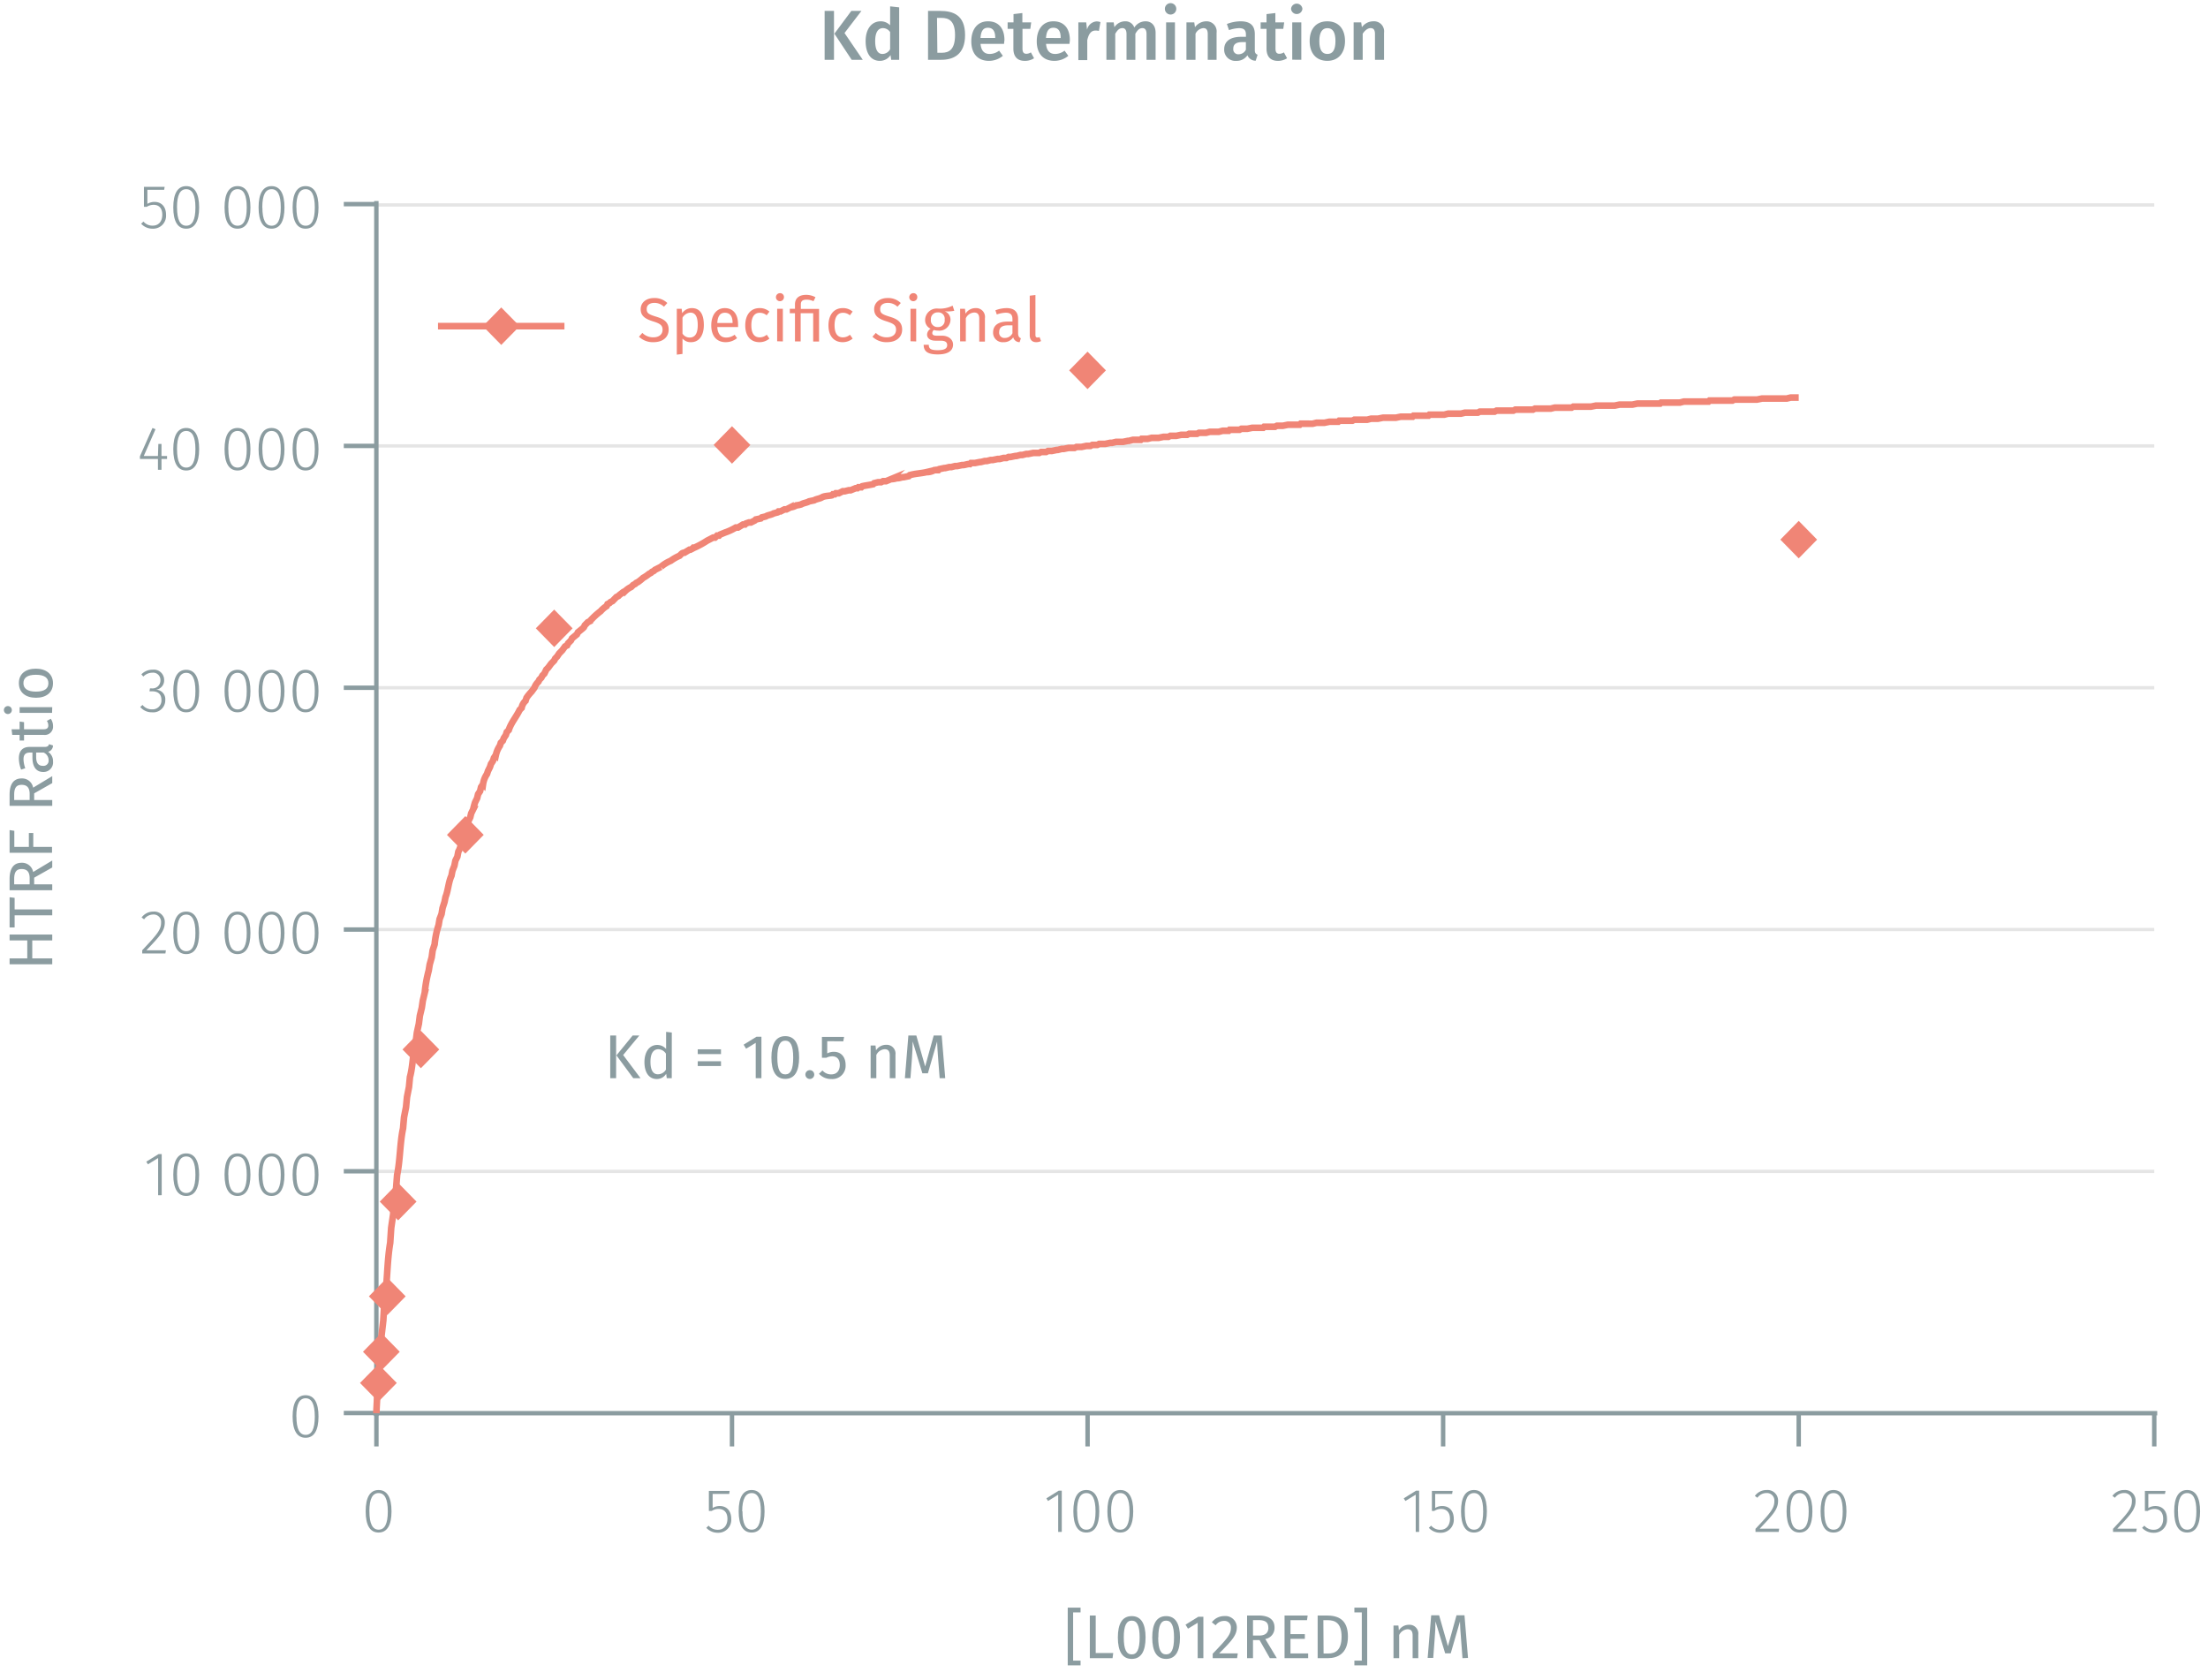 <svg id="Graph" xmlns="http://www.w3.org/2000/svg" xmlns:xlink="http://www.w3.org/1999/xlink" viewBox="0 0 499.61 380.06"><defs><symbol id="_5-red-diamond" data-name="5-red-diamond" viewBox="0 0 8 8"><polyline points="4 0 8 4 4 8 0 4" fill="#f08576" fill-rule="evenodd"/></symbol></defs><line x1="85.16" y1="265.03" x2="487.45" y2="265.03" fill="none" stroke="#e5e5e5" stroke-miterlimit="10" stroke-width="0.75"/><line x1="85.16" y1="210.31" x2="487.45" y2="210.31" fill="none" stroke="#e5e5e5" stroke-miterlimit="10" stroke-width="0.75"/><line x1="85.16" y1="155.6" x2="487.45" y2="155.6" fill="none" stroke="#e5e5e5" stroke-miterlimit="10" stroke-width="0.75"/><line x1="85.16" y1="100.89" x2="487.45" y2="100.89" fill="none" stroke="#e5e5e5" stroke-miterlimit="10" stroke-width="0.75"/><line x1="85.16" y1="46.37" x2="487.45" y2="46.37" fill="none" stroke="#e5e5e5" stroke-miterlimit="10" stroke-width="0.75"/><path d="M88.59,341.94c0,3.15-1,4.8-2.93,4.8s-2.92-1.66-2.92-4.82,1-4.8,2.92-4.8S88.59,338.77,88.59,341.94Zm-5,0c0,2.87.74,4.15,2.08,4.15s2.08-1.26,2.08-4.13-.73-4.15-2.08-4.15S83.58,339.05,83.58,341.92Z" fill="#8b9ca0"/><path d="M161.25,338v3.18a3.07,3.07,0,0,1,1.6-.44c1.59,0,2.61,1.09,2.61,2.9a2.92,2.92,0,0,1-3,3.15,3.48,3.48,0,0,1-2.64-1.12l.52-.49a2.68,2.68,0,0,0,2.12.93c1.31,0,2.14-1,2.14-2.48s-.81-2.23-2-2.23a2.78,2.78,0,0,0-1.55.45h-.65v-4.53h4.7L165,338Z" fill="#8b9ca0"/><path d="M173,341.94c0,3.15-1,4.8-2.93,4.8s-2.93-1.66-2.93-4.82,1-4.8,2.93-4.8S173,338.77,173,341.94Zm-5,0c0,2.87.74,4.15,2.09,4.15s2.07-1.26,2.07-4.13-.73-4.15-2.07-4.15S167.94,339.05,167.94,341.92Z" fill="#8b9ca0"/><path d="M239.44,346.59v-8.42l-2.3,1.43-.37-.6,2.78-1.73h.7v9.32Z" fill="#8b9ca0"/><path d="M248.73,341.94c0,3.15-1,4.8-2.93,4.8s-2.93-1.66-2.93-4.82,1-4.8,2.93-4.8S248.73,338.77,248.73,341.94Zm-5,0c0,2.87.74,4.15,2.09,4.15s2.07-1.26,2.07-4.13-.73-4.15-2.07-4.15S243.71,339.05,243.71,341.92Z" fill="#8b9ca0"/><path d="M256.42,341.94c0,3.15-1,4.8-2.92,4.8s-2.93-1.66-2.93-4.82,1-4.8,2.93-4.8S256.42,338.77,256.42,341.94Zm-5,0c0,2.87.74,4.15,2.09,4.15s2.07-1.26,2.07-4.13-.73-4.15-2.07-4.15S251.41,339.05,251.41,341.92Z" fill="#8b9ca0"/><path d="M320.34,346.59v-8.42L318,339.6l-.37-.6,2.78-1.73h.7v9.32Z" fill="#8b9ca0"/><path d="M324.74,338v3.18a3,3,0,0,1,1.59-.44c1.6,0,2.62,1.09,2.62,2.9a2.92,2.92,0,0,1-3,3.15,3.46,3.46,0,0,1-2.64-1.12l.52-.49a2.65,2.65,0,0,0,2.12.93c1.31,0,2.14-1,2.14-2.48s-.81-2.23-2-2.23a2.78,2.78,0,0,0-1.55.45H324v-4.53h4.69l-.12.68Z" fill="#8b9ca0"/><path d="M336.44,341.94c0,3.15-1,4.8-2.92,4.8s-2.93-1.66-2.93-4.82,1-4.8,2.93-4.8S336.44,338.77,336.44,341.94Zm-5,0c0,2.87.74,4.15,2.09,4.15s2.07-1.26,2.07-4.13-.73-4.15-2.07-4.15S331.43,339.05,331.43,341.92Z" fill="#8b9ca0"/><path d="M402.33,339.57c0,1.85-1,3-4.16,6.3h4.41l-.11.72h-5.25v-.69c3.46-3.68,4.27-4.65,4.27-6.29a1.68,1.68,0,0,0-1.77-1.81,2.51,2.51,0,0,0-2.07,1.07l-.57-.42a3.26,3.26,0,0,1,2.69-1.33A2.38,2.38,0,0,1,402.33,339.57Z" fill="#8b9ca0"/><path d="M410.1,341.94c0,3.15-1,4.8-2.93,4.8s-2.92-1.66-2.92-4.82,1-4.8,2.92-4.8S410.1,338.77,410.1,341.94Zm-5,0c0,2.87.74,4.15,2.08,4.15s2.08-1.26,2.08-4.13-.73-4.15-2.08-4.15S405.09,339.05,405.09,341.92Z" fill="#8b9ca0"/><path d="M417.8,341.94c0,3.15-1,4.8-2.93,4.8s-2.92-1.66-2.92-4.82,1-4.8,2.92-4.8S417.8,338.77,417.8,341.94Zm-5,0c0,2.87.74,4.15,2.08,4.15s2.08-1.26,2.08-4.13-.73-4.15-2.08-4.15S412.79,339.05,412.79,341.92Z" fill="#8b9ca0"/><path d="M483.23,339.57c0,1.85-1,3-4.16,6.3h4.41l-.11.72h-5.25v-.69c3.46-3.68,4.27-4.65,4.27-6.29a1.68,1.68,0,0,0-1.77-1.81,2.51,2.51,0,0,0-2.07,1.07l-.57-.42a3.25,3.25,0,0,1,2.69-1.33A2.38,2.38,0,0,1,483.23,339.57Z" fill="#8b9ca0"/><path d="M486.11,338v3.18a3.07,3.07,0,0,1,1.6-.44c1.59,0,2.62,1.09,2.62,2.9a2.92,2.92,0,0,1-3,3.15,3.44,3.44,0,0,1-2.63-1.12l.51-.49a2.68,2.68,0,0,0,2.12.93c1.32,0,2.14-1,2.14-2.48s-.81-2.23-1.94-2.23a2.82,2.82,0,0,0-1.56.45h-.64v-4.53H490l-.13.68Z" fill="#8b9ca0"/><path d="M497.82,341.94c0,3.15-1,4.8-2.93,4.8s-2.93-1.66-2.93-4.82,1-4.8,2.93-4.8S497.82,338.77,497.82,341.94Zm-5,0c0,2.87.74,4.15,2.09,4.15s2.07-1.26,2.07-4.13-.73-4.15-2.07-4.15S492.8,339.05,492.8,341.92Z" fill="#8b9ca0"/><path d="M487.45,319.74v7.52M407,319.74v7.52m-80.46-7.52v7.52m-80.45-7.52v7.52m-80.46-7.52v7.52m-80.46-7.52v7.52m-.67-7.52H488.12" fill="none" stroke="#8b9ca0" stroke-miterlimit="10"/><path d="M72.07,320.49c0,3.15-1,4.81-2.93,4.81s-2.93-1.67-2.93-4.82,1-4.81,2.93-4.81S72.07,317.33,72.07,320.49Zm-5,0c0,2.87.74,4.15,2.09,4.15s2.07-1.27,2.07-4.14-.73-4.14-2.07-4.14S67.05,317.61,67.05,320.48Z" fill="#8b9ca0"/><path d="M35.78,270.43V262l-2.3,1.43-.38-.6,2.79-1.72h.7v9.31Z" fill="#8b9ca0"/><path d="M45.06,265.78c0,3.15-1,4.81-2.93,4.81s-2.92-1.67-2.92-4.82,1-4.81,2.92-4.81S45.06,262.62,45.06,265.78Zm-5,0c0,2.87.74,4.14,2.08,4.14s2.08-1.26,2.08-4.13-.73-4.14-2.08-4.14S40.05,262.9,40.05,265.77Z" fill="#8b9ca0"/><path d="M56.67,265.78c0,3.15-1,4.81-2.93,4.81s-2.93-1.67-2.93-4.82,1-4.81,2.93-4.81S56.67,262.62,56.67,265.78Zm-5,0c0,2.87.75,4.14,2.09,4.14s2.07-1.26,2.07-4.13-.73-4.14-2.07-4.14S51.65,262.9,51.65,265.77Z" fill="#8b9ca0"/><path d="M64.37,265.78c0,3.15-1,4.81-2.93,4.81s-2.93-1.67-2.93-4.82,1-4.81,2.93-4.81S64.37,262.62,64.37,265.78Zm-5,0c0,2.87.75,4.14,2.09,4.14s2.07-1.26,2.07-4.13-.72-4.14-2.07-4.14S59.35,262.9,59.35,265.77Z" fill="#8b9ca0"/><path d="M72.07,265.78c0,3.15-1,4.81-2.93,4.81s-2.93-1.67-2.93-4.82,1-4.81,2.93-4.81S72.07,262.62,72.07,265.78Zm-5,0c0,2.87.74,4.14,2.09,4.14s2.07-1.26,2.07-4.13-.73-4.14-2.07-4.14S67.05,262.9,67.05,265.77Z" fill="#8b9ca0"/><path d="M37.29,208.7c0,1.85-1,3-4.16,6.3h4.41l-.11.72H32.18V215c3.46-3.68,4.27-4.65,4.27-6.29a1.67,1.67,0,0,0-1.76-1.8A2.53,2.53,0,0,0,32.61,208l-.57-.42a3.26,3.26,0,0,1,2.69-1.33A2.37,2.37,0,0,1,37.29,208.7Z" fill="#8b9ca0"/><path d="M45.06,211.07c0,3.15-1,4.8-2.93,4.8s-2.92-1.66-2.92-4.81,1-4.81,2.92-4.81S45.06,207.9,45.06,211.07Zm-5,0c0,2.87.74,4.14,2.08,4.14s2.08-1.26,2.08-4.13-.73-4.15-2.08-4.15S40.05,208.18,40.05,211.06Z" fill="#8b9ca0"/><path d="M56.67,211.07c0,3.15-1,4.8-2.93,4.8s-2.93-1.66-2.93-4.81,1-4.81,2.93-4.81S56.67,207.9,56.67,211.07Zm-5,0c0,2.87.75,4.14,2.09,4.14s2.07-1.26,2.07-4.13-.73-4.15-2.07-4.15S51.65,208.18,51.65,211.06Z" fill="#8b9ca0"/><path d="M64.37,211.07c0,3.15-1,4.8-2.93,4.8s-2.93-1.66-2.93-4.81,1-4.81,2.93-4.81S64.37,207.9,64.37,211.07Zm-5,0c0,2.87.75,4.14,2.09,4.14s2.07-1.26,2.07-4.13-.72-4.15-2.07-4.15S59.35,208.18,59.35,211.06Z" fill="#8b9ca0"/><path d="M72.07,211.07c0,3.15-1,4.8-2.93,4.8s-2.93-1.66-2.93-4.81,1-4.81,2.93-4.81S72.07,207.9,72.07,211.07Zm-5,0c0,2.87.74,4.14,2.09,4.14s2.07-1.26,2.07-4.13-.73-4.15-2.07-4.15S67.05,208.18,67.05,211.06Z" fill="#8b9ca0"/><path d="M37.14,153.86a2.11,2.11,0,0,1-1.85,2.19,2.14,2.14,0,0,1,2.11,2.32,2.73,2.73,0,0,1-3,2.79,3.41,3.41,0,0,1-2.67-1.2l.52-.47a2.64,2.64,0,0,0,2.13,1,2,2,0,0,0,2.15-2.08c0-1.42-.84-2-2.1-2h-.61l.11-.66h.45a1.79,1.79,0,0,0,1.92-1.86,1.64,1.64,0,0,0-1.8-1.69,2.89,2.89,0,0,0-2.07.87l-.44-.5a3.49,3.49,0,0,1,2.55-1.05A2.32,2.32,0,0,1,37.14,153.86Z" fill="#8b9ca0"/><path d="M45.06,156.36c0,3.15-1,4.8-2.93,4.8s-2.92-1.67-2.92-4.82,1-4.8,2.92-4.8S45.06,153.19,45.06,156.36Zm-5,0c0,2.87.74,4.15,2.08,4.15s2.08-1.26,2.08-4.13-.73-4.15-2.08-4.15S40.05,153.47,40.05,156.34Z" fill="#8b9ca0"/><path d="M56.67,156.36c0,3.15-1,4.8-2.93,4.8s-2.93-1.67-2.93-4.82,1-4.8,2.93-4.8S56.67,153.19,56.67,156.36Zm-5,0c0,2.87.75,4.15,2.09,4.15s2.07-1.26,2.07-4.13-.73-4.15-2.07-4.15S51.65,153.47,51.65,156.34Z" fill="#8b9ca0"/><path d="M64.37,156.36c0,3.15-1,4.8-2.93,4.8s-2.93-1.67-2.93-4.82,1-4.8,2.93-4.8S64.37,153.19,64.37,156.36Zm-5,0c0,2.87.75,4.15,2.09,4.15s2.07-1.26,2.07-4.13-.72-4.15-2.07-4.15S59.35,153.47,59.35,156.34Z" fill="#8b9ca0"/><path d="M72.07,156.36c0,3.15-1,4.8-2.93,4.8s-2.93-1.67-2.93-4.82,1-4.8,2.93-4.8S72.07,153.19,72.07,156.36Zm-5,0c0,2.87.75,4.15,2.09,4.15s2.07-1.26,2.07-4.13-.72-4.15-2.07-4.15S67.05,153.47,67.05,156.34Z" fill="#8b9ca0"/><path d="M36.54,103.84v2.45h-.8v-2.45H31.66v-.6l2.84-6.41.69.28-2.66,6.06h3.21l.09-2.73h.71v2.73H37.8v.67Z" fill="#8b9ca0"/><path d="M45.06,101.64c0,3.15-1,4.81-2.93,4.81s-2.92-1.67-2.92-4.82,1-4.8,2.92-4.8S45.06,98.48,45.06,101.64Zm-5,0c0,2.87.74,4.15,2.08,4.15s2.08-1.27,2.08-4.14-.73-4.14-2.08-4.14S40.05,98.76,40.05,101.63Z" fill="#8b9ca0"/><path d="M56.67,101.64c0,3.15-1,4.81-2.93,4.81s-2.93-1.67-2.93-4.82,1-4.8,2.93-4.8S56.67,98.48,56.67,101.64Zm-5,0c0,2.87.75,4.15,2.09,4.15s2.07-1.27,2.07-4.14-.73-4.14-2.07-4.14S51.65,98.76,51.65,101.63Z" fill="#8b9ca0"/><path d="M64.37,101.64c0,3.15-1,4.81-2.93,4.81s-2.93-1.67-2.93-4.82,1-4.8,2.93-4.8S64.37,98.48,64.37,101.64Zm-5,0c0,2.87.75,4.15,2.09,4.15s2.07-1.27,2.07-4.14-.72-4.14-2.07-4.14S59.35,98.76,59.35,101.63Z" fill="#8b9ca0"/><path d="M72.07,101.64c0,3.15-1,4.81-2.93,4.81s-2.93-1.67-2.93-4.82,1-4.8,2.93-4.8S72.07,98.48,72.07,101.64Zm-5,0c0,2.87.74,4.15,2.09,4.15s2.07-1.27,2.07-4.14-.73-4.14-2.07-4.14S67.05,98.76,67.05,101.63Z" fill="#8b9ca0"/><path d="M33.35,42.94v3.18a3.2,3.2,0,0,1,1.6-.44c1.6,0,2.62,1.1,2.62,2.9a2.92,2.92,0,0,1-3,3.16,3.45,3.45,0,0,1-2.63-1.12l.52-.49a2.67,2.67,0,0,0,2.11.92c1.32,0,2.15-.95,2.15-2.48s-.82-2.23-1.95-2.23a2.9,2.9,0,0,0-1.56.45h-.64V42.27h4.69l-.12.67Z" fill="#8b9ca0"/><path d="M45.06,46.93c0,3.15-1,4.81-2.93,4.81s-2.92-1.67-2.92-4.82,1-4.81,2.92-4.81S45.06,43.77,45.06,46.93Zm-5,0c0,2.87.74,4.14,2.08,4.14s2.08-1.26,2.08-4.13-.73-4.14-2.08-4.14S40.05,44.05,40.05,46.92Z" fill="#8b9ca0"/><path d="M56.67,46.93c0,3.15-1,4.81-2.93,4.81s-2.93-1.67-2.93-4.82,1-4.81,2.93-4.81S56.67,43.77,56.67,46.93Zm-5,0c0,2.87.75,4.14,2.09,4.14s2.07-1.26,2.07-4.13-.73-4.14-2.07-4.14S51.65,44.05,51.65,46.92Z" fill="#8b9ca0"/><path d="M64.37,46.93c0,3.15-1,4.81-2.93,4.81s-2.93-1.67-2.93-4.82,1-4.81,2.93-4.81S64.37,43.77,64.37,46.93Zm-5,0c0,2.87.75,4.14,2.09,4.14s2.07-1.26,2.07-4.13-.72-4.14-2.07-4.14S59.35,44.05,59.35,46.92Z" fill="#8b9ca0"/><path d="M72.07,46.93c0,3.15-1,4.81-2.93,4.81s-2.93-1.67-2.93-4.82,1-4.81,2.93-4.81S72.07,43.77,72.07,46.93Zm-5,0c0,2.87.74,4.14,2.09,4.14s2.07-1.26,2.07-4.13-.73-4.14-2.07-4.14S67.05,44.05,67.05,46.92Z" fill="#8b9ca0"/><path d="M85.16,46.18H77.79m7.37,54.71H77.79m7.37,54.71H77.79m7.37,54.71H77.79M85.16,265H77.79m7.37,54.71H77.79m7.37.68V45.49" fill="none" stroke="#8b9ca0" stroke-miterlimit="10"/><path d="M85.16,319.74c.08-2.17.36-6.5.45-8.66l.45-4.34.22-4.1.45-3.87.22-3.65c.69-4.41.59-9.54,1.34-13.91l.23-3.42.44-3,.23-3,.44-3,.23-3c.69-3.28.63-7.23,1.34-10.49l.22-2.51.45-2.28.22-2.28.45-2.28.22-2.27c.71-2.56.64-5.67,1.34-8.21l.23-1.83.44-2,.23-1.82.44-1.82.23-1.6.44-1.82a30.16,30.16,0,0,1,.9-5l.22-1.37.45-1.59.22-1.6.45-1.37a19.15,19.15,0,0,1,.89-4.33l.23-1.37.44-1.14.23-1.36.44-1.37.23-1.14c.6-1.48.66-3.35,1.34-4.79l.22-1.14.45-1.14.22-1.14.45-.91.22-1.14c.75-1.28.66-2.78,1.34-4.1l.23-.92.45-.91.22-.91.45-.91.22-.91.45-.91a16.35,16.35,0,0,1,.44-1.6l.45-.91.22-.91.45-.69.22-.91.45-.68a5.48,5.48,0,0,1,.89-2.28l.23-.69.45-.91.22-.68.45-.69.22-.68.45-.68a6,6,0,0,1,.89-2.06l.22-.68.45-.46L114,167l.45-.68.22-.69.45-.45c.51-1.64,1.73-3,2.46-4.56l.45-.46a2.87,2.87,0,0,1,.89-1.6l.22-.68a10.11,10.11,0,0,1,1.12-1.37l.67-.91a3.45,3.45,0,0,1,.9-1.37l.22-.45.45-.46.22-.45.45-.46.44-.91.45-.46.67-.91.23-.23.44-.45.23-.46.44-.46.45-.68c.19-.19.49-.51.67-.68l.67-.92.45-.22.22-.46.67-.68.23-.46,1.11-.91.23-.46,1.11-.91.23-.23.22-.45.67-.69.45-.22a17.06,17.06,0,0,1,2.46-2.28,5.83,5.83,0,0,1,1.34-1.14l.22-.46.45-.23.22-.23.45-.22.89-.92.45-.22.22-.23.9-.69.44-.22a4.85,4.85,0,0,1,1.34-.92l.45-.45.45-.23.22-.23.45-.23a11.37,11.37,0,0,0,1.12-.91,8.31,8.31,0,0,0,1.34-.91l.44-.23.23-.23.44-.22.23-.23,1.34-.68a8.37,8.37,0,0,1,2.23-1.37,9.74,9.74,0,0,1,2-1.14c.35-.33.57-.7,1.11-.69l1.12-.68h.22l.45-.23.22-.23h.23a20.79,20.79,0,0,0,2.9-1.59l.45-.23.89-.46h.45c.12-.1.33-.34.45-.45h.45l.22-.23,1.12-.46a13,13,0,0,0,2.45-1.14H167l1.12-.68h.45l.22-.23.67-.23h.45l.89-.45.22-.23,1.12-.23.23-.23.89-.22c.55-.35,1.24-.34,1.79-.69l.89-.23.22-.22h.45l.9-.46h.44l.9-.46a3.33,3.33,0,0,0,1.34-.45,5.19,5.19,0,0,0,1.12-.23c.55-.34,1.23-.34,1.78-.68l1.12-.23c.55-.34,1.24-.34,1.79-.68s1.61-.31,2.23-.46l.23-.23h.44l.23-.23h.67l.89-.45h.45l.89-.23h.45l1.12-.46H194l.23-.22h.67l.22-.23c.68-.16,1.78-.3,2.46-.46l.22-.23.9-.22h.67l.44-.23h.68l1.11-.46a4,4,0,0,0,1.34-.23c.55.08,1.05-.24,1.57-.22l1.12-.23.22-.23c1.35-.38,2.47-.37,3.8-.68a3.51,3.51,0,0,0,1.79-.46h.89l.22-.23,1.12-.23h.22l.9-.22h.45l.89-.23h.45l1.11-.23c.62.06,1.19-.29,1.79-.23l.23-.23h.89l1.12-.22h.22l.89-.23h.45l.9-.23h.44l1.12-.23h.45l.89-.23h.67l.45-.22h.45l1.11-.23H230l.89-.23h.45l.89-.23h.45l1.12-.23h1.34l.44-.22h1.12l.45-.23H238l1.12-.23h.22l.9-.23h.44l1.12-.23h1.34l.45-.22h1.12l1.11-.23h.9l.45-.23h1.11l.45-.23h1.34l1.12-.23h.44l.9-.22h1.56l1.12-.23h.22l.9-.23h1.79l.22-.23h1.34l.89-.22h1.57l1.12-.23h1.11l.45-.23h1.34l1.12-.23h1.34l.45-.23h1.79l.44-.22h1.57l.89-.23h2l.9-.23H278l.22-.23h2.24l.44-.23h1.34l1.12-.22h2.46l.22-.23h2.46l.45-.23h1.34l1.12-.23h2.68l.22-.23H297l.9-.22h1.79l1.11-.23h2l.23-.23H306l.45-.23h2.91l.89-.23h1.56l1.12-.22h2.91l1.11-.23h2.69l.22-.23h3.35l.23-.23h3.35l.89-.23h2.91l.89-.22h2.91l.44-.23h3.36l.44-.23h3.8l.45-.23h4l.45-.23h3.57l.9-.22h3.8L356,92h4l1.12-.23h4.24l1.12-.23h2.9l1.12-.23h5.14l.23-.22h4.24l.9-.23h5.58l.23-.23H392l.44-.23h5.14l1.12-.23h5.59l.89-.22H407" fill="none" stroke="#f08576" stroke-miterlimit="10" stroke-width="1.5"/><path d="M186.59,13.53V2.47h2.12V13.53Zm8.63,0h-2.51L188.8,7.62l3.83-5.15h2.29l-3.83,5Z" fill="#8b9ca0"/><path d="M203.46,13.53h-1.81l-.14-1.07a2.86,2.86,0,0,1-2.42,1.31c-2.11,0-3.22-1.78-3.22-4.47s1.3-4.48,3.44-4.48a2.92,2.92,0,0,1,2.1.91V1.44l2.05.23Zm-2.05-2.4V7.25a2,2,0,0,0-1.6-.89c-1.07,0-1.78.89-1.78,2.93s.63,2.92,1.64,2.92A2,2,0,0,0,201.41,11.13Z" fill="#8b9ca0"/><path d="M218.37,7.94c0,4.48-2.74,5.59-5.38,5.59h-3V2.47h2.73C215.62,2.47,218.37,3.36,218.37,7.94Zm-6.27,4h1c1.65,0,3-.73,3-4s-1.44-3.89-3.08-3.89h-1Z" fill="#8b9ca0"/><path d="M227.19,9.93h-5.32c.15,1.72,1,2.28,2.08,2.28a3.54,3.54,0,0,0,2.12-.75l.85,1.17a4.91,4.91,0,0,1-3.14,1.14c-2.63,0-4-1.75-4-4.42s1.36-4.53,3.77-4.53,3.73,1.6,3.73,4.27C227.24,9.37,227.2,9.7,227.19,9.93Zm-2-1.43c0-1.39-.49-2.22-1.65-2.22-1,0-1.57.64-1.68,2.32h3.33Z" fill="#8b9ca0"/><path d="M231.84,13.77c-1.66,0-2.54-1-2.54-2.77V6.53H228V5.06h1.33V3.19l2-.24V5.06h2l-.2,1.47h-1.77V11c0,.83.28,1.17.9,1.17a2,2,0,0,0,1-.32l.72,1.33A3.73,3.73,0,0,1,231.84,13.77Z" fill="#8b9ca0"/><path d="M242,9.93h-5.31c.14,1.72,1,2.28,2.08,2.28a3.54,3.54,0,0,0,2.11-.75l.85,1.17a4.91,4.91,0,0,1-3.14,1.14c-2.63,0-4-1.75-4-4.42s1.36-4.53,3.76-4.53,3.73,1.6,3.73,4.27C242.07,9.37,242,9.7,242,9.93ZM240,8.5c0-1.39-.49-2.22-1.64-2.22-1,0-1.57.64-1.68,2.32H240Z" fill="#8b9ca0"/><path d="M249,5l-.35,2a3.1,3.1,0,0,0-.76-.09c-1,0-1.55.75-1.87,2.17v4.52H244V5.06h1.78l.19,1.66a2.38,2.38,0,0,1,2.21-1.88A3,3,0,0,1,249,5Z" fill="#8b9ca0"/><path d="M261.48,7.4v6.13h-2.05V7.72c0-1.06-.42-1.36-.93-1.36-.71,0-1.14.49-1.6,1.28v5.89h-2V7.72c0-1.06-.43-1.36-.93-1.36-.72,0-1.15.49-1.62,1.28v5.89h-2V5.06H252l.16,1.1a2.89,2.89,0,0,1,2.45-1.34,2.07,2.07,0,0,1,2.05,1.42,3,3,0,0,1,2.55-1.42C260.58,4.82,261.48,5.8,261.48,7.4Z" fill="#8b9ca0"/><path d="M266.16,2a1.29,1.29,0,0,1-2.58,0,1.29,1.29,0,0,1,2.58,0Zm-2.3,11.51V5.06h2v8.47Z" fill="#8b9ca0"/><path d="M275.28,7.4v6.13h-2V7.72c0-1.06-.4-1.36-1-1.36a2.17,2.17,0,0,0-1.77,1.28v5.89h-2.05V5.06h1.77l.16,1.1a3.19,3.19,0,0,1,2.58-1.34A2.28,2.28,0,0,1,275.28,7.4Z" fill="#8b9ca0"/><path d="M284.56,12.38l-.43,1.36a2,2,0,0,1-1.87-1.24,2.88,2.88,0,0,1-2.53,1.27A2.51,2.51,0,0,1,277,11.16c0-1.84,1.39-2.83,3.86-2.83h1.06V7.84c0-1.1-.5-1.47-1.59-1.47a7.49,7.49,0,0,0-2.24.45l-.48-1.39a8.73,8.73,0,0,1,3.07-.61c2.26,0,3.25,1,3.25,2.91v3.56C283.92,12,284.15,12.21,284.56,12.38Zm-2.65-1.14V9.53h-.85c-1.33,0-2,.48-2,1.47a1.12,1.12,0,0,0,1.2,1.28A1.83,1.83,0,0,0,281.91,11.24Z" fill="#8b9ca0"/><path d="M289.12,13.77c-1.66,0-2.54-1-2.54-2.77V6.53h-1.33V5.06h1.33V3.19l2-.24V5.06h2l-.21,1.47h-1.76V11c0,.83.28,1.17.9,1.17a2,2,0,0,0,1-.32l.72,1.33A3.73,3.73,0,0,1,289.12,13.77Z" fill="#8b9ca0"/><path d="M294.7,2a1.29,1.29,0,0,1-2.57,0,1.29,1.29,0,0,1,2.57,0Zm-2.3,11.51V5.06h2.05v8.47Z" fill="#8b9ca0"/><path d="M304.34,9.29c0,2.67-1.49,4.48-4,4.48s-4-1.7-4-4.48,1.49-4.47,4-4.47S304.34,6.52,304.34,9.29Zm-5.81,0c0,2,.62,2.92,1.82,2.92s1.83-.91,1.83-2.92-.63-2.92-1.81-2.92S298.53,7.29,298.53,9.29Z" fill="#8b9ca0"/><path d="M313.17,7.4v6.13h-2.05V7.72c0-1.06-.4-1.36-1-1.36s-1.28.49-1.78,1.28v5.89h-2.05V5.06H308l.16,1.1a3.19,3.19,0,0,1,2.58-1.34A2.28,2.28,0,0,1,313.17,7.4Z" fill="#8b9ca0"/><path d="M242.82,364.81v10.91h1.68v1.07h-2.9V363.73h2.9v1.08Z" fill="#8b9ca0"/><path d="M251.89,374l-.15,1.16H246.6v-9.65h1.33V374Z" fill="#8b9ca0"/><path d="M259.21,370.48c0,3.11-1,4.85-3.13,4.85s-3.14-1.74-3.14-4.85,1-4.83,3.14-4.83S259.21,367.39,259.21,370.48Zm-4.93,0c0,2.76.62,3.83,1.8,3.83s1.79-1.07,1.79-3.83-.63-3.81-1.79-3.81S254.28,367.74,254.28,370.48Z" fill="#8b9ca0"/><path d="M267,370.48c0,3.11-1,4.85-3.14,4.85s-3.14-1.74-3.14-4.85,1-4.83,3.14-4.83S267,367.39,267,370.48Zm-4.93,0c0,2.76.61,3.83,1.79,3.83s1.79-1.07,1.79-3.83-.63-3.81-1.79-3.81S262.1,367.74,262.1,370.48Z" fill="#8b9ca0"/><path d="M271,375.16v-8l-2.19,1.33-.56-.91,2.9-1.79h1.14v9.37Z" fill="#8b9ca0"/><path d="M279.86,368.21c0,1.75-1.12,3-4,5.87h4.22l-.16,1.08H274.4v-1c3.31-3.45,4.12-4.35,4.12-5.87a1.45,1.45,0,0,0-1.54-1.56,2.31,2.31,0,0,0-1.91,1l-.86-.68a3.46,3.46,0,0,1,2.84-1.41A2.57,2.57,0,0,1,279.86,368.21Z" fill="#8b9ca0"/><path d="M283.52,371.07v4.09h-1.34v-9.65h2.54c2.41,0,3.67.92,3.67,2.73a2.52,2.52,0,0,1-2.09,2.59l2.61,4.33h-1.58L285,371.07Zm3.46-2.83c0-1.2-.69-1.69-2.27-1.69h-1.19v3.5h1.34C286.21,370.05,287,369.54,287,368.24Z" fill="#8b9ca0"/><path d="M292,366.57v3.16h3.25v1.06H292v3.31h4v1.06h-5.34v-9.65h5.23l-.15,1.06Z" fill="#8b9ca0"/><path d="M305,370.29c0,3.93-2.45,4.87-4.53,4.87h-2.32v-9.65h2C302.63,365.51,305,366.28,305,370.29Zm-5.51,3.82h1.07c1.52,0,3-.65,3-3.82s-1.58-3.72-3.12-3.72h-1Z" fill="#8b9ca0"/><path d="M306.46,376.79v-1.07h1.68V364.81h-1.68v-1.08h2.9v13.06Z" fill="#8b9ca0"/><path d="M320.92,369.87v5.29h-1.28v-5.11c0-1.11-.45-1.43-1.17-1.43a2.24,2.24,0,0,0-1.87,1.3v5.24h-1.29v-7.38h1.11l.11,1.09a2.66,2.66,0,0,1,2.25-1.26A2,2,0,0,1,320.92,369.87Z" fill="#8b9ca0"/><path d="M330.92,375.16l-.33-4.36c-.13-1.51-.23-3.13-.24-3.93l-2.09,7.2H327l-2.19-7.22c0,1.14-.07,2.64-.19,4l-.32,4.26h-1.26l.8-9.65h1.79l2,7,1.94-7h1.8l.8,9.65Z" fill="#8b9ca0"/><path d="M7.3,216.84h4.52v1.33H2.17v-1.33h4v-4.07h-4v-1.33h9.65v1.33H7.3Z" fill="#8b9ca0"/><path d="M3.31,205.76h8.51v1.33H3.31v2.75H2.17V203l1.14.14Z" fill="#8b9ca0"/><path d="M7.73,200.08h4.09v1.33H2.17v-2.54c0-2.41.93-3.67,2.73-3.67a2.55,2.55,0,0,1,2.6,2.09l4.32-2.6v1.58l-4.09,2.31ZM4.9,196.62c-1.2,0-1.69.69-1.69,2.27v1.19h3.5v-1.35C6.71,197.39,6.21,196.62,4.9,196.62Z" fill="#8b9ca0"/><path d="M3.24,191.61H6.53v-3.15h1v3.15h4.24v1.33H2.17v-5.13l1.07.16Z" fill="#8b9ca0"/><path d="M7.73,181h4.09v1.33H2.17v-2.54c0-2.41.93-3.67,2.73-3.67a2.54,2.54,0,0,1,2.6,2.09l4.32-2.61v1.58l-4.09,2.32ZM4.9,177.57c-1.2,0-1.69.68-1.69,2.26V181h3.5v-1.35C6.71,178.34,6.21,177.57,4.9,177.57Z" fill="#8b9ca0"/><path d="M11.09,168.37l.9.29a1.48,1.48,0,0,1-1.11,1.44A2.51,2.51,0,0,1,12,172.3a2.15,2.15,0,0,1-2.23,2.36c-1.58,0-2.43-1.19-2.43-3.25v-1.14H6.78c-1.06,0-1.46.52-1.46,1.54a6.36,6.36,0,0,0,.4,2l-.94.32a7.13,7.13,0,0,1-.51-2.54c0-1.78.91-2.6,2.45-2.6H10.1C10.75,169,11,168.75,11.09,168.37Zm-1.21,1.9H8.18v1c0,1.36.51,2,1.51,2A1.16,1.16,0,0,0,11,172,1.89,1.89,0,0,0,9.88,170.27Z" fill="#8b9ca0"/><path d="M12,164.27a1.86,1.86,0,0,1-2.1,2H5.44v1.28h-1v-1.28H2.77L2.62,165H4.44v-1.75l1,.14V165H9.83c.75,0,1.1-.24,1.1-.89a1.79,1.79,0,0,0-.33-1l.89-.49A2.88,2.88,0,0,1,12,164.27Z" fill="#8b9ca0"/><path d="M1.78,159.75a.9.9,0,0,1,0,1.8.9.9,0,0,1,0-1.8Zm10,1.54H4.44V160h7.38Z" fill="#8b9ca0"/><path d="M8.13,151.29c2.28,0,3.86,1.2,3.86,3.29s-1.51,3.29-3.85,3.29-3.87-1.2-3.87-3.31S5.79,151.29,8.13,151.29Zm0,5.19c1.92,0,2.82-.67,2.82-1.9s-.9-1.91-2.83-1.91-2.82.68-2.82,1.89S6.21,156.48,8.14,156.48Z" fill="#8b9ca0"/><path d="M138.08,243.94v-9.65h1.33v9.65Zm6.85,0h-1.64l-3.81-5.16,3.67-4.49h1.51L141,238.7Z" fill="#8b9ca0"/><path d="M152,243.94h-1.13l-.13-1a2.46,2.46,0,0,1-2.13,1.19c-1.79,0-2.79-1.52-2.79-3.82s1.1-3.89,2.9-3.89a2.64,2.64,0,0,1,2,.91v-3.87l1.29.15ZM150.68,242v-3.61a2.11,2.11,0,0,0-1.71-1c-1.1,0-1.79.92-1.79,2.84s.62,2.83,1.68,2.83A2.1,2.1,0,0,0,150.68,242Z" fill="#8b9ca0"/><path d="M163.14,237.41v1.08h-5.26v-1.08Zm0,2.7v1.08h-5.26v-1.08Z" fill="#8b9ca0"/><path d="M171,243.94v-8l-2.18,1.33-.56-.91,2.9-1.79h1.13v9.37Z" fill="#8b9ca0"/><path d="M180.82,239.26c0,3.11-1,4.84-3.13,4.84s-3.14-1.73-3.14-4.84,1-4.83,3.14-4.83S180.82,236.16,180.82,239.26Zm-4.93,0c0,2.76.62,3.82,1.8,3.82s1.79-1.06,1.79-3.82-.63-3.81-1.79-3.81S175.89,236.51,175.89,239.26Z" fill="#8b9ca0"/><path d="M184.24,243.12a1,1,0,1,1-1-1A1,1,0,0,1,184.24,243.12Z" fill="#8b9ca0"/><path d="M187.18,235.57v2.76a3.25,3.25,0,0,1,1.5-.36c1.58,0,2.66,1.11,2.66,3a3,3,0,0,1-3.25,3.16,3.66,3.66,0,0,1-2.78-1.19l.79-.75a2.52,2.52,0,0,0,2,.89c1.18,0,1.92-.77,1.92-2.14s-.74-1.95-1.71-1.95a2.94,2.94,0,0,0-1.33.33h-1v-4.72H191l-.19,1Z" fill="#8b9ca0"/><path d="M202.62,238.64v5.3h-1.29v-5.12c0-1.1-.45-1.43-1.16-1.43a2.23,2.23,0,0,0-1.88,1.31v5.24H197v-7.39h1.11l.11,1.1a2.68,2.68,0,0,1,2.26-1.26A2,2,0,0,1,202.62,238.64Z" fill="#8b9ca0"/><path d="M212.62,243.94l-.34-4.36c-.12-1.51-.22-3.14-.24-3.94l-2.08,7.2h-1.25l-2.2-7.21c0,1.13-.07,2.63-.18,4.05l-.32,4.26h-1.26l.79-9.65h1.8l2,7,1.93-7h1.81l.8,9.65Z" fill="#8b9ca0"/><path d="M151,68.56l-.76.84a3.08,3.08,0,0,0-2.17-.87c-1,0-1.74.45-1.74,1.37s.38,1.21,2.12,1.74c1.54.47,2.85,1.08,2.85,2.93,0,1.68-1.27,2.85-3.44,2.85a4.53,4.53,0,0,1-3.28-1.24l.77-.86a3.43,3.43,0,0,0,2.49,1c1.14,0,2.08-.56,2.08-1.72,0-.94-.45-1.36-2.09-1.87-1.88-.57-2.86-1.28-2.86-2.78s1.26-2.52,3-2.52A4.09,4.09,0,0,1,151,68.56Z" fill="#f08576"/><path d="M159.26,73.56c0,2.24-1,3.86-2.9,3.86a2.36,2.36,0,0,1-1.93-.84v3.5l-1.29.16V69.87h1.11l.1,1a2.65,2.65,0,0,1,2.18-1.16C158.49,69.71,159.26,71.23,159.26,73.56Zm-1.38,0c0-1.92-.56-2.83-1.67-2.83a2.23,2.23,0,0,0-1.78,1.15v3.6a1.9,1.9,0,0,0,1.62.89C157.23,76.37,157.88,75.49,157.88,73.56Z" fill="#f08576"/><path d="M167,74h-4.7c.12,1.71.92,2.37,2,2.37a3.1,3.1,0,0,0,1.92-.64l.56.77a4.06,4.06,0,0,1-2.58.92c-2.06,0-3.26-1.44-3.26-3.78s1.16-3.93,3.06-3.93,3,1.38,3,3.64A5.79,5.79,0,0,1,167,74Zm-1.24-1c0-1.44-.58-2.24-1.74-2.24-1,0-1.62.68-1.72,2.32h3.46Z" fill="#f08576"/><path d="M174.1,70.5l-.63.84a2.34,2.34,0,0,0-1.57-.57c-1.16,0-1.89.91-1.89,2.83s.73,2.73,1.89,2.73a2.47,2.47,0,0,0,1.59-.6l.61.88a3.49,3.49,0,0,1-2.25.81c-2,0-3.22-1.41-3.22-3.79s1.21-3.92,3.22-3.92A3.28,3.28,0,0,1,174.1,70.5Z" fill="#f08576"/><path d="M177.39,67.21a.91.91,0,1,1-.91-.88A.86.86,0,0,1,177.39,67.21Zm-1.54,10V69.87h1.29v7.38Z" fill="#f08576"/><path d="M184.52,67.25l-.45.9a3.58,3.58,0,0,0-1.56-.35c-1,0-1.3.39-1.3,1.09v1h4.12v7.38H184V70.87h-2.83v6.38h-1.29V70.87h-1.17v-1h1.17v-1c0-1.25.76-2.16,2.55-2.16A4.34,4.34,0,0,1,184.52,67.25Z" fill="#f08576"/><path d="M192.93,70.5l-.63.84a2.34,2.34,0,0,0-1.57-.57c-1.16,0-1.89.91-1.89,2.83s.73,2.73,1.89,2.73a2.47,2.47,0,0,0,1.59-.6l.61.88a3.49,3.49,0,0,1-2.25.81c-2,0-3.22-1.41-3.22-3.79s1.21-3.92,3.22-3.92A3.28,3.28,0,0,1,192.93,70.5Z" fill="#f08576"/><path d="M203.82,68.56l-.75.84a3.08,3.08,0,0,0-2.17-.87c-1,0-1.74.45-1.74,1.37s.38,1.21,2.11,1.74c1.55.47,2.86,1.08,2.86,2.93,0,1.68-1.27,2.85-3.44,2.85a4.53,4.53,0,0,1-3.28-1.24l.77-.86a3.43,3.43,0,0,0,2.49,1c1.14,0,2.08-.56,2.08-1.72,0-.94-.45-1.36-2.09-1.87-1.88-.57-2.86-1.28-2.86-2.78s1.26-2.52,3-2.52A4.05,4.05,0,0,1,203.82,68.56Z" fill="#f08576"/><path d="M207.56,67.21a.91.91,0,1,1-.91-.88A.86.86,0,0,1,207.56,67.21Zm-1.54,10V69.87h1.29v7.38Z" fill="#f08576"/><path d="M213.76,70.43a2,2,0,0,1,1.31,1.87,2.52,2.52,0,0,1-2.82,2.5,2.93,2.93,0,0,1-.94-.14.9.9,0,0,0-.36.69c0,.34.21.6,1,.6h1.18c1.51,0,2.52.87,2.52,2,0,1.43-1.18,2.24-3.46,2.24S209,79.5,209,78h1.16c0,.84.38,1.23,2,1.23s2.16-.41,2.16-1.15-.56-1-1.49-1h-1.16c-1.32,0-1.9-.66-1.9-1.4a1.6,1.6,0,0,1,.81-1.3,2.12,2.12,0,0,1-1.25-2,2.63,2.63,0,0,1,2.85-2.57,6.37,6.37,0,0,0,3.37-.66l.38,1.16A7.11,7.11,0,0,1,213.76,70.43Zm-3.12,1.85A1.5,1.5,0,0,0,212.19,74a1.47,1.47,0,0,0,1.56-1.68,1.43,1.43,0,0,0-1.58-1.64A1.48,1.48,0,0,0,210.64,72.28Z" fill="#f08576"/><path d="M222.86,72v5.29h-1.28V72.14c0-1.1-.45-1.43-1.17-1.43A2.23,2.23,0,0,0,218.54,72v5.23h-1.29V69.87h1.1l.12,1.1a2.65,2.65,0,0,1,2.25-1.26A2,2,0,0,1,222.86,72Z" fill="#f08576"/><path d="M231,76.53l-.29.89a1.49,1.49,0,0,1-1.45-1.1,2.51,2.51,0,0,1-2.2,1.1,2.14,2.14,0,0,1-2.35-2.22c0-1.59,1.19-2.44,3.25-2.44h1.13v-.55c0-1.06-.51-1.46-1.54-1.46a6.78,6.78,0,0,0-2,.4l-.32-.94a7.16,7.16,0,0,1,2.55-.5c1.78,0,2.59.91,2.59,2.45v3.37C230.42,76.18,230.66,76.39,231,76.53Zm-1.91-1.22v-1.7h-1c-1.36,0-2,.51-2,1.52a1.17,1.17,0,0,0,1.28,1.33A1.9,1.9,0,0,0,229.13,75.31Z" fill="#f08576"/><path d="M234.75,76.36a1.16,1.16,0,0,0,.47-.09l.34.9a2.48,2.48,0,0,1-1.09.25c-.94,0-1.47-.56-1.47-1.62V66.9l1.29-.15v9C234.29,76.16,234.41,76.36,234.75,76.36Z" fill="#f08576"/><line x1="99.11" y1="73.79" x2="127.72" y2="73.79" fill="none" stroke="#f08576" stroke-miterlimit="10" stroke-width="1.5"/><use width="8" height="8" transform="translate(81.46 308.66) scale(1.04 1.06)" xlink:href="#_5-red-diamond"/><use width="8" height="8" transform="translate(82.13 301.6) scale(1.04 1.06)" xlink:href="#_5-red-diamond"/><use width="8" height="8" transform="translate(83.47 289.06) scale(1.04 1.06)" xlink:href="#_5-red-diamond"/><use width="8" height="8" transform="translate(85.93 267.63) scale(1.04 1.06)" xlink:href="#_5-red-diamond"/><use width="8" height="8" transform="translate(91.07 233.21) scale(1.04 1.06)" xlink:href="#_5-red-diamond"/><use width="8" height="8" transform="translate(101.13 184.65) scale(1.04 1.06)" xlink:href="#_5-red-diamond"/><use width="8" height="8" transform="translate(121.24 137.92) scale(1.04 1.06)" xlink:href="#_5-red-diamond"/><use width="8" height="8" transform="translate(161.47 96.43) scale(1.04 1.06)" xlink:href="#_5-red-diamond"/><use width="8" height="8" transform="translate(241.92 79.56) scale(1.04 1.06)" xlink:href="#_5-red-diamond"/><use width="8" height="8" transform="translate(109.26 69.56) scale(1.04 1.06)" xlink:href="#_5-red-diamond"/><use width="8" height="8" transform="translate(402.84 117.85) scale(1.04 1.06)" xlink:href="#_5-red-diamond"/></svg>